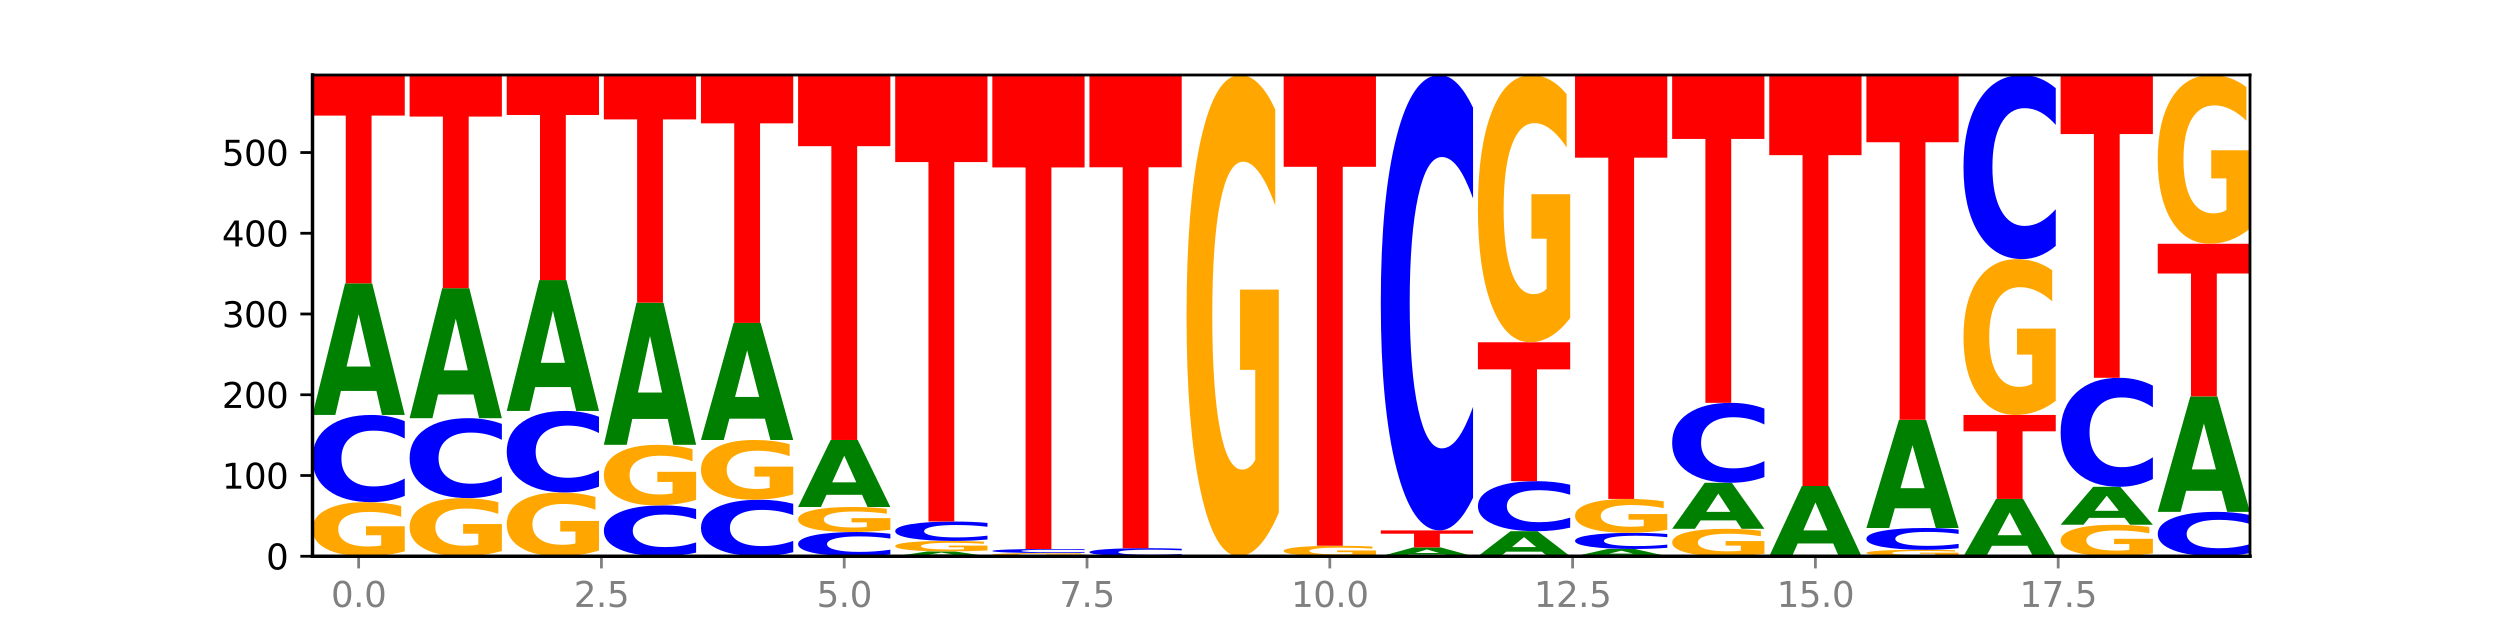 <?xml version="1.0" encoding="utf-8" standalone="no"?>
<!DOCTYPE svg PUBLIC "-//W3C//DTD SVG 1.1//EN"
  "http://www.w3.org/Graphics/SVG/1.1/DTD/svg11.dtd">
<svg xmlns:xlink="http://www.w3.org/1999/xlink" width="720pt" height="180pt" viewBox="0 0 720 180" xmlns="http://www.w3.org/2000/svg" version="1.1">
 <defs>
  <style type="text/css">*{stroke-linejoin: round; stroke-linecap: butt}</style>
 </defs>
 <g id="figure_1">
  <g id="patch_1">
   <path d="M 0 180 
L 720 180 
L 720 0 
L 0 0 
z
" style="fill: #ffffff"/>
  </g>
  <g id="axes_1">
   <g id="patch_2">
    <path d="M 90 160.2 
L 648 160.2 
L 648 21.6 
L 90 21.6 
z
" style="fill: #ffffff"/>
   </g>
   <g id="line2d_1">
    <path d="M 90 160.2 
L 648 160.2 
" clip-path="url(#p968feaf7d2)" style="fill: none; stroke: #000000; stroke-width: 0.5; stroke-linecap: square"/>
   </g>
   <g id="patch_3">
    <path d="M 116.571 158.79 
Q 113.892 159.495 111.009 159.849 
Q 108.127 160.2 105.054 160.2 
Q 98.111 160.2 94.055 158.102 
Q 90 156.003 90 152.414 
Q 90 148.784 94.127 146.702 
Q 98.26 144.619 105.447 144.619 
Q 108.216 144.619 110.753 144.902 
Q 113.296 145.182 115.547 145.736 
L 115.547 148.842 
Q 113.225 148.131 110.926 147.78 
Q 108.627 147.426 106.317 147.426 
Q 102.041 147.426 99.725 148.72 
Q 97.408 150.01 97.408 152.414 
Q 97.408 154.796 99.641 156.096 
Q 101.874 157.393 105.983 157.393 
Q 107.103 157.393 108.062 157.319 
Q 109.02 157.242 109.783 157.081 
L 109.783 154.165 
L 105.406 154.165 
L 105.406 151.568 
L 116.571 151.568 
L 116.571 158.79 
z
" clip-path="url(#p968feaf7d2)" style="fill: #ffa600"/>
   </g>
   <g id="patch_4">
    <path d="M 116.571 142.819 
Q 114.349 143.711 111.945 144.163 
Q 109.542 144.619 106.924 144.619 
Q 99.118 144.619 94.559 141.237 
Q 90 137.854 90 132.069 
Q 90 126.264 94.559 122.886 
Q 99.118 119.504 106.924 119.504 
Q 109.542 119.504 111.945 119.96 
Q 114.349 120.412 116.571 121.304 
L 116.571 126.31 
Q 114.329 125.128 112.153 124.578 
Q 109.977 124.028 107.574 124.028 
Q 103.262 124.028 100.792 126.17 
Q 98.328 128.308 98.328 132.069 
Q 98.328 135.815 100.792 137.958 
Q 103.262 140.095 107.574 140.095 
Q 109.977 140.095 112.153 139.545 
Q 114.329 138.99 116.571 137.807 
L 116.571 142.819 
z
" clip-path="url(#p968feaf7d2)" style="fill: #0000ff"/>
   </g>
   <g id="patch_5">
    <path d="M 108.406 112.598 
L 98.187 112.598 
L 96.574 119.504 
L 90 119.504 
L 99.388 81.598 
L 107.184 81.598 
L 116.571 119.504 
L 110.003 119.504 
L 108.406 112.598 
z
M 99.817 105.563 
L 106.76 105.563 
L 103.294 90.485 
L 99.817 105.563 
z
" clip-path="url(#p968feaf7d2)" style="fill: #008000"/>
   </g>
   <g id="patch_6">
    <path d="M 90 21.6 
L 116.571 21.6 
L 116.571 33.301 
L 107.012 33.301 
L 107.012 81.598 
L 99.578 81.598 
L 99.578 33.301 
L 90 33.301 
L 90 21.6 
z
" clip-path="url(#p968feaf7d2)" style="fill: #ff0000"/>
   </g>
   <g id="patch_7">
    <path d="M 144.541 158.685 
Q 141.862 159.443 138.979 159.823 
Q 136.097 160.2 133.024 160.2 
Q 126.081 160.2 122.025 157.945 
Q 117.97 155.69 117.97 151.833 
Q 117.97 147.932 122.097 145.694 
Q 126.23 143.456 133.417 143.456 
Q 136.186 143.456 138.723 143.761 
Q 141.266 144.062 143.517 144.657 
L 143.517 147.994 
Q 141.195 147.23 138.896 146.853 
Q 136.597 146.472 134.287 146.472 
Q 130.011 146.472 127.695 147.863 
Q 125.378 149.25 125.378 151.833 
Q 125.378 154.393 127.611 155.79 
Q 129.844 157.184 133.953 157.184 
Q 135.073 157.184 136.032 157.104 
Q 136.99 157.021 137.753 156.849 
L 137.753 153.715 
L 133.376 153.715 
L 133.376 150.924 
L 144.541 150.924 
L 144.541 158.685 
z
" clip-path="url(#p968feaf7d2)" style="fill: #ffa600"/>
   </g>
   <g id="patch_8">
    <path d="M 144.541 141.806 
Q 142.319 142.624 139.915 143.038 
Q 137.512 143.456 134.894 143.456 
Q 127.088 143.456 122.529 140.356 
Q 117.97 137.255 117.97 131.952 
Q 117.97 126.631 122.529 123.535 
Q 127.088 120.434 134.894 120.434 
Q 137.512 120.434 139.915 120.852 
Q 142.319 121.266 144.541 122.084 
L 144.541 126.673 
Q 142.299 125.589 140.123 125.085 
Q 137.947 124.581 135.544 124.581 
Q 131.232 124.581 128.762 126.545 
Q 126.298 128.504 126.298 131.952 
Q 126.298 135.386 128.762 137.35 
Q 131.232 139.309 135.544 139.309 
Q 137.947 139.309 140.123 138.805 
Q 142.299 138.296 144.541 137.212 
L 144.541 141.806 
z
" clip-path="url(#p968feaf7d2)" style="fill: #0000ff"/>
   </g>
   <g id="patch_9">
    <path d="M 136.376 113.613 
L 126.157 113.613 
L 124.544 120.434 
L 117.97 120.434 
L 127.358 82.993 
L 135.154 82.993 
L 144.541 120.434 
L 137.973 120.434 
L 136.376 113.613 
z
M 127.787 106.664 
L 134.73 106.664 
L 131.264 91.772 
L 127.787 106.664 
z
" clip-path="url(#p968feaf7d2)" style="fill: #008000"/>
   </g>
   <g id="patch_10">
    <path d="M 117.97 21.6 
L 144.541 21.6 
L 144.541 33.573 
L 134.982 33.573 
L 134.982 82.993 
L 127.548 82.993 
L 127.548 33.573 
L 117.97 33.573 
L 117.97 21.6 
z
" clip-path="url(#p968feaf7d2)" style="fill: #ff0000"/>
   </g>
   <g id="patch_11">
    <path d="M 172.511 158.538 
Q 169.832 159.369 166.949 159.786 
Q 164.067 160.2 160.994 160.2 
Q 154.051 160.2 149.995 157.726 
Q 145.94 155.251 145.94 151.02 
Q 145.94 146.739 150.067 144.284 
Q 154.2 141.829 161.387 141.829 
Q 164.156 141.829 166.693 142.162 
Q 169.236 142.493 171.487 143.145 
L 171.487 146.808 
Q 169.165 145.969 166.866 145.555 
Q 164.567 145.138 162.257 145.138 
Q 157.981 145.138 155.664 146.663 
Q 153.348 148.185 153.348 151.02 
Q 153.348 153.828 155.581 155.361 
Q 157.814 156.891 161.923 156.891 
Q 163.043 156.891 164.002 156.803 
Q 164.96 156.712 165.723 156.523 
L 165.723 153.084 
L 161.346 153.084 
L 161.346 150.022 
L 172.511 150.022 
L 172.511 158.538 
z
" clip-path="url(#p968feaf7d2)" style="fill: #ffa600"/>
   </g>
   <g id="patch_12">
    <path d="M 172.511 140.145 
Q 170.289 140.979 167.885 141.402 
Q 165.482 141.829 162.864 141.829 
Q 155.058 141.829 150.499 138.665 
Q 145.94 135.502 145.94 130.092 
Q 145.94 124.663 150.499 121.504 
Q 155.058 118.341 162.864 118.341 
Q 165.482 118.341 167.885 118.768 
Q 170.289 119.19 172.511 120.025 
L 172.511 124.707 
Q 170.269 123.6 168.093 123.086 
Q 165.917 122.572 163.514 122.572 
Q 159.202 122.572 156.732 124.576 
Q 154.268 126.574 154.268 130.092 
Q 154.268 133.595 156.732 135.599 
Q 159.202 137.598 163.514 137.598 
Q 165.917 137.598 168.093 137.083 
Q 170.269 136.564 172.511 135.458 
L 172.511 140.145 
z
" clip-path="url(#p968feaf7d2)" style="fill: #0000ff"/>
   </g>
   <g id="patch_13">
    <path d="M 164.346 111.478 
L 154.127 111.478 
L 152.513 118.341 
L 145.94 118.341 
L 155.328 80.668 
L 163.124 80.668 
L 172.511 118.341 
L 165.943 118.341 
L 164.346 111.478 
z
M 155.757 104.486 
L 162.7 104.486 
L 159.234 89.501 
L 155.757 104.486 
z
" clip-path="url(#p968feaf7d2)" style="fill: #008000"/>
   </g>
   <g id="patch_14">
    <path d="M 145.94 21.6 
L 172.511 21.6 
L 172.511 33.12 
L 162.952 33.12 
L 162.952 80.668 
L 155.518 80.668 
L 155.518 33.12 
L 145.94 33.12 
L 145.94 21.6 
z
" clip-path="url(#p968feaf7d2)" style="fill: #ff0000"/>
   </g>
   <g id="patch_15">
    <path d="M 200.481 159.15 
Q 198.259 159.67 195.855 159.934 
Q 193.452 160.2 190.834 160.2 
Q 183.028 160.2 178.469 158.227 
Q 173.91 156.254 173.91 152.879 
Q 173.91 149.493 178.469 147.523 
Q 183.028 145.549 190.834 145.549 
Q 193.452 145.549 195.855 145.816 
Q 198.259 146.079 200.481 146.599 
L 200.481 149.52 
Q 198.238 148.83 196.063 148.509 
Q 193.887 148.188 191.483 148.188 
Q 187.172 148.188 184.702 149.438 
Q 182.238 150.685 182.238 152.879 
Q 182.238 155.064 184.702 156.314 
Q 187.172 157.561 191.483 157.561 
Q 193.887 157.561 196.063 157.24 
Q 198.238 156.916 200.481 156.226 
L 200.481 159.15 
z
" clip-path="url(#p968feaf7d2)" style="fill: #0000ff"/>
   </g>
   <g id="patch_16">
    <path d="M 200.481 143.971 
Q 197.801 144.76 194.919 145.157 
Q 192.037 145.549 188.964 145.549 
Q 182.021 145.549 177.965 143.2 
Q 173.91 140.851 173.91 136.834 
Q 173.91 132.77 178.037 130.439 
Q 182.169 128.108 189.357 128.108 
Q 192.126 128.108 194.663 128.425 
Q 197.206 128.739 199.457 129.358 
L 199.457 132.835 
Q 197.134 132.039 194.836 131.646 
Q 192.537 131.25 190.227 131.25 
Q 185.951 131.25 183.634 132.698 
Q 181.318 134.143 181.318 136.834 
Q 181.318 139.5 183.551 140.956 
Q 185.784 142.408 189.893 142.408 
Q 191.013 142.408 191.971 142.325 
Q 192.93 142.238 193.692 142.058 
L 193.692 138.794 
L 189.315 138.794 
L 189.315 135.887 
L 200.481 135.887 
L 200.481 143.971 
z
" clip-path="url(#p968feaf7d2)" style="fill: #ffa600"/>
   </g>
   <g id="patch_17">
    <path d="M 192.316 120.652 
L 182.097 120.652 
L 180.483 128.108 
L 173.91 128.108 
L 183.298 87.179 
L 191.093 87.179 
L 200.481 128.108 
L 193.913 128.108 
L 192.316 120.652 
z
M 183.727 113.056 
L 190.67 113.056 
L 187.204 96.775 
L 183.727 113.056 
z
" clip-path="url(#p968feaf7d2)" style="fill: #008000"/>
   </g>
   <g id="patch_18">
    <path d="M 173.91 21.6 
L 200.481 21.6 
L 200.481 34.39 
L 190.922 34.39 
L 190.922 87.179 
L 183.488 87.179 
L 183.488 34.39 
L 173.91 34.39 
L 173.91 21.6 
z
" clip-path="url(#p968feaf7d2)" style="fill: #ff0000"/>
   </g>
   <g id="patch_19">
    <path d="M 228.451 159.033 
Q 226.228 159.612 223.825 159.904 
Q 221.422 160.2 218.804 160.2 
Q 210.998 160.2 206.439 158.008 
Q 201.88 155.815 201.88 152.066 
Q 201.88 148.303 206.439 146.114 
Q 210.998 143.921 218.804 143.921 
Q 221.422 143.921 223.825 144.217 
Q 226.228 144.51 228.451 145.088 
L 228.451 148.333 
Q 226.208 147.567 224.033 147.21 
Q 221.857 146.854 219.453 146.854 
Q 215.142 146.854 212.672 148.242 
Q 210.208 149.628 210.208 152.066 
Q 210.208 154.494 212.672 155.882 
Q 215.142 157.268 219.453 157.268 
Q 221.857 157.268 224.033 156.911 
Q 226.208 156.552 228.451 155.785 
L 228.451 159.033 
z
" clip-path="url(#p968feaf7d2)" style="fill: #0000ff"/>
   </g>
   <g id="patch_20">
    <path d="M 228.451 142.364 
Q 225.771 143.143 222.889 143.534 
Q 220.007 143.921 216.934 143.921 
Q 209.99 143.921 205.935 141.604 
Q 201.88 139.286 201.88 135.322 
Q 201.88 131.313 206.007 129.013 
Q 210.139 126.713 217.327 126.713 
Q 220.096 126.713 222.633 127.026 
Q 225.176 127.335 227.427 127.946 
L 227.427 131.377 
Q 225.104 130.591 222.806 130.204 
Q 220.507 129.813 218.197 129.813 
Q 213.921 129.813 211.604 131.242 
Q 209.288 132.667 209.288 135.322 
Q 209.288 137.953 211.521 139.389 
Q 213.754 140.822 217.863 140.822 
Q 218.983 140.822 219.941 140.74 
Q 220.9 140.655 221.662 140.477 
L 221.662 137.256 
L 217.285 137.256 
L 217.285 134.388 
L 228.451 134.388 
L 228.451 142.364 
z
" clip-path="url(#p968feaf7d2)" style="fill: #ffa600"/>
   </g>
   <g id="patch_21">
    <path d="M 220.286 120.57 
L 210.067 120.57 
L 208.453 126.713 
L 201.88 126.713 
L 211.267 92.993 
L 219.063 92.993 
L 228.451 126.713 
L 221.883 126.713 
L 220.286 120.57 
z
M 211.697 114.312 
L 218.64 114.312 
L 215.174 100.899 
L 211.697 114.312 
z
" clip-path="url(#p968feaf7d2)" style="fill: #008000"/>
   </g>
   <g id="patch_22">
    <path d="M 201.88 21.6 
L 228.451 21.6 
L 228.451 35.524 
L 218.892 35.524 
L 218.892 92.993 
L 211.458 92.993 
L 211.458 35.524 
L 201.88 35.524 
L 201.88 21.6 
z
" clip-path="url(#p968feaf7d2)" style="fill: #ff0000"/>
   </g>
   <g id="patch_23">
    <path d="M 256.421 159.7 
Q 254.198 159.948 251.795 160.073 
Q 249.392 160.2 246.774 160.2 
Q 238.968 160.2 234.409 159.26 
Q 229.85 158.321 229.85 156.714 
Q 229.85 155.101 234.409 154.163 
Q 238.968 153.223 246.774 153.223 
Q 249.392 153.223 251.795 153.35 
Q 254.198 153.476 256.421 153.724 
L 256.421 155.114 
Q 254.178 154.786 252.003 154.633 
Q 249.827 154.48 247.423 154.48 
Q 243.112 154.48 240.642 155.075 
Q 238.178 155.669 238.178 156.714 
Q 238.178 157.754 240.642 158.35 
Q 243.112 158.943 247.423 158.943 
Q 249.827 158.943 252.003 158.791 
Q 254.178 158.636 256.421 158.308 
L 256.421 159.7 
z
" clip-path="url(#p968feaf7d2)" style="fill: #0000ff"/>
   </g>
   <g id="patch_24">
    <path d="M 256.421 152.571 
Q 253.741 152.897 250.859 153.061 
Q 247.977 153.223 244.904 153.223 
Q 237.96 153.223 233.905 152.253 
Q 229.85 151.282 229.85 149.621 
Q 229.85 147.941 233.976 146.978 
Q 238.109 146.014 245.297 146.014 
Q 248.066 146.014 250.603 146.145 
Q 253.146 146.275 255.397 146.531 
L 255.397 147.968 
Q 253.074 147.639 250.776 147.477 
Q 248.477 147.313 246.166 147.313 
Q 241.891 147.313 239.574 147.912 
Q 237.258 148.509 237.258 149.621 
Q 237.258 150.723 239.491 151.325 
Q 241.724 151.925 245.833 151.925 
Q 246.953 151.925 247.911 151.891 
Q 248.87 151.855 249.632 151.78 
L 249.632 150.431 
L 245.255 150.431 
L 245.255 149.23 
L 256.421 149.23 
L 256.421 152.571 
z
" clip-path="url(#p968feaf7d2)" style="fill: #ffa600"/>
   </g>
   <g id="patch_25">
    <path d="M 248.256 142.498 
L 238.037 142.498 
L 236.423 146.014 
L 229.85 146.014 
L 239.237 126.713 
L 247.033 126.713 
L 256.421 146.014 
L 249.853 146.014 
L 248.256 142.498 
z
M 239.667 138.916 
L 246.61 138.916 
L 243.143 131.238 
L 239.667 138.916 
z
" clip-path="url(#p968feaf7d2)" style="fill: #008000"/>
   </g>
   <g id="patch_26">
    <path d="M 229.85 21.6 
L 256.421 21.6 
L 256.421 42.1 
L 246.862 42.1 
L 246.862 126.713 
L 239.428 126.713 
L 239.428 42.1 
L 229.85 42.1 
L 229.85 21.6 
z
" clip-path="url(#p968feaf7d2)" style="fill: #ff0000"/>
   </g>
   <g id="patch_27">
    <path d="M 276.226 159.946 
L 266.007 159.946 
L 264.393 160.2 
L 257.82 160.2 
L 267.207 158.805 
L 275.003 158.805 
L 284.391 160.2 
L 277.823 160.2 
L 276.226 159.946 
z
M 267.636 159.687 
L 274.579 159.687 
L 271.113 159.132 
L 267.636 159.687 
z
" clip-path="url(#p968feaf7d2)" style="fill: #008000"/>
   </g>
   <g id="patch_28">
    <path d="M 284.391 158.531 
Q 281.711 158.668 278.829 158.737 
Q 275.947 158.805 272.874 158.805 
Q 265.93 158.805 261.875 158.398 
Q 257.82 157.99 257.82 157.294 
Q 257.82 156.59 261.946 156.186 
Q 266.079 155.782 273.267 155.782 
Q 276.036 155.782 278.573 155.836 
Q 281.116 155.891 283.367 155.998 
L 283.367 156.601 
Q 281.044 156.463 278.746 156.395 
Q 276.447 156.326 274.136 156.326 
Q 269.861 156.326 267.544 156.577 
Q 265.228 156.828 265.228 157.294 
Q 265.228 157.756 267.461 158.008 
Q 269.694 158.26 273.803 158.26 
Q 274.922 158.26 275.881 158.246 
Q 276.84 158.231 277.602 158.2 
L 277.602 157.634 
L 273.225 157.634 
L 273.225 157.13 
L 284.391 157.13 
L 284.391 158.531 
z
" clip-path="url(#p968feaf7d2)" style="fill: #ffa600"/>
   </g>
   <g id="patch_29">
    <path d="M 284.391 155.381 
Q 282.168 155.58 279.765 155.68 
Q 277.361 155.782 274.744 155.782 
Q 266.938 155.782 262.379 155.03 
Q 257.82 154.278 257.82 152.993 
Q 257.82 151.703 262.379 150.952 
Q 266.938 150.2 274.744 150.2 
Q 277.361 150.2 279.765 150.302 
Q 282.168 150.402 284.391 150.6 
L 284.391 151.713 
Q 282.148 151.45 279.972 151.328 
Q 277.797 151.206 275.393 151.206 
Q 271.082 151.206 268.611 151.682 
Q 266.148 152.157 266.148 152.993 
Q 266.148 153.825 268.611 154.301 
Q 271.082 154.776 275.393 154.776 
Q 277.797 154.776 279.972 154.654 
Q 282.148 154.531 284.391 154.268 
L 284.391 155.381 
z
" clip-path="url(#p968feaf7d2)" style="fill: #0000ff"/>
   </g>
   <g id="patch_30">
    <path d="M 257.82 21.6 
L 284.391 21.6 
L 284.391 46.681 
L 274.831 46.681 
L 274.831 150.2 
L 267.398 150.2 
L 267.398 46.681 
L 257.82 46.681 
L 257.82 21.6 
z
" clip-path="url(#p968feaf7d2)" style="fill: #ff0000"/>
   </g>
   <g id="patch_31">
    <path d="M 312.361 160.116 
Q 309.681 160.158 306.799 160.179 
Q 303.917 160.2 300.844 160.2 
Q 293.9 160.2 289.845 160.075 
Q 285.789 159.949 285.789 159.735 
Q 285.789 159.518 289.916 159.394 
Q 294.049 159.27 301.237 159.27 
Q 304.006 159.27 306.543 159.287 
Q 309.086 159.303 311.337 159.336 
L 311.337 159.522 
Q 309.014 159.479 306.716 159.458 
Q 304.417 159.437 302.106 159.437 
Q 297.831 159.437 295.514 159.515 
Q 293.198 159.592 293.198 159.735 
Q 293.198 159.877 295.431 159.955 
Q 297.664 160.032 301.773 160.032 
Q 302.892 160.032 303.851 160.028 
Q 304.81 160.023 305.572 160.014 
L 305.572 159.84 
L 301.195 159.84 
L 301.195 159.685 
L 312.361 159.685 
L 312.361 160.116 
z
" clip-path="url(#p968feaf7d2)" style="fill: #ffa600"/>
   </g>
   <g id="patch_32">
    <path d="M 312.361 159.186 
Q 310.138 159.228 307.735 159.249 
Q 305.331 159.27 302.714 159.27 
Q 294.908 159.27 290.349 159.113 
Q 285.789 158.957 285.789 158.689 
Q 285.789 158.42 290.349 158.264 
Q 294.908 158.107 302.714 158.107 
Q 305.331 158.107 307.735 158.128 
Q 310.138 158.149 312.361 158.19 
L 312.361 158.422 
Q 310.118 158.367 307.942 158.342 
Q 305.767 158.316 303.363 158.316 
Q 299.052 158.316 296.581 158.416 
Q 294.118 158.515 294.118 158.689 
Q 294.118 158.862 296.581 158.961 
Q 299.052 159.06 303.363 159.06 
Q 305.767 159.06 307.942 159.035 
Q 310.118 159.009 312.361 158.954 
L 312.361 159.186 
z
" clip-path="url(#p968feaf7d2)" style="fill: #0000ff"/>
   </g>
   <g id="patch_33">
    <path d="M 285.789 21.6 
L 312.361 21.6 
L 312.361 48.223 
L 302.801 48.223 
L 302.801 158.107 
L 295.368 158.107 
L 295.368 48.223 
L 285.789 48.223 
L 285.789 21.6 
z
" clip-path="url(#p968feaf7d2)" style="fill: #ff0000"/>
   </g>
   <g id="patch_34">
    <path d="M 340.331 160.033 
Q 338.108 160.116 335.705 160.158 
Q 333.301 160.2 330.684 160.2 
Q 322.878 160.2 318.319 159.887 
Q 313.759 159.574 313.759 159.038 
Q 313.759 158.5 318.319 158.188 
Q 322.878 157.874 330.684 157.874 
Q 333.301 157.874 335.705 157.917 
Q 338.108 157.959 340.331 158.041 
L 340.331 158.505 
Q 338.088 158.395 335.912 158.344 
Q 333.737 158.293 331.333 158.293 
Q 327.022 158.293 324.551 158.492 
Q 322.088 158.69 322.088 159.038 
Q 322.088 159.385 324.551 159.583 
Q 327.022 159.781 331.333 159.781 
Q 333.737 159.781 335.912 159.73 
Q 338.088 159.679 340.331 159.569 
L 340.331 160.033 
z
" clip-path="url(#p968feaf7d2)" style="fill: #0000ff"/>
   </g>
   <g id="patch_35">
    <path d="M 313.759 21.6 
L 340.331 21.6 
L 340.331 48.177 
L 330.771 48.177 
L 330.771 157.874 
L 323.337 157.874 
L 323.337 48.177 
L 313.759 48.177 
L 313.759 21.6 
z
" clip-path="url(#p968feaf7d2)" style="fill: #ff0000"/>
   </g>
   <g id="patch_36">
    <path d="M 368.301 147.66 
Q 365.621 153.93 362.739 157.079 
Q 359.856 160.2 356.784 160.2 
Q 349.84 160.2 345.785 141.533 
Q 341.729 122.866 341.729 90.943 
Q 341.729 58.648 345.856 40.124 
Q 349.989 21.6 357.177 21.6 
Q 359.946 21.6 362.483 24.119 
Q 365.025 26.61 367.276 31.535 
L 367.276 59.163 
Q 364.954 52.836 362.655 49.715 
Q 360.357 46.566 358.046 46.566 
Q 353.77 46.566 351.454 58.075 
Q 349.137 69.556 349.137 90.943 
Q 349.137 112.129 351.371 123.696 
Q 353.604 135.234 357.713 135.234 
Q 358.832 135.234 359.791 134.576 
Q 360.75 133.889 361.512 132.457 
L 361.512 106.518 
L 357.135 106.518 
L 357.135 83.413 
L 368.301 83.413 
L 368.301 147.66 
z
" clip-path="url(#p968feaf7d2)" style="fill: #ffa600"/>
   </g>
   <g id="patch_37">
    <path d="M 396.271 159.926 
Q 393.591 160.063 390.709 160.132 
Q 387.826 160.2 384.754 160.2 
Q 377.81 160.2 373.755 159.793 
Q 369.699 159.386 369.699 158.689 
Q 369.699 157.985 373.826 157.581 
Q 377.959 157.177 385.147 157.177 
Q 387.916 157.177 390.453 157.232 
Q 392.995 157.286 395.246 157.394 
L 395.246 157.996 
Q 392.924 157.858 390.625 157.79 
Q 388.327 157.721 386.016 157.721 
Q 381.74 157.721 379.424 157.972 
Q 377.107 158.223 377.107 158.689 
Q 377.107 159.151 379.34 159.404 
Q 381.574 159.655 385.683 159.655 
Q 386.802 159.655 387.761 159.641 
Q 388.72 159.626 389.482 159.595 
L 389.482 159.029 
L 385.105 159.029 
L 385.105 158.525 
L 396.271 158.525 
L 396.271 159.926 
z
" clip-path="url(#p968feaf7d2)" style="fill: #ffa600"/>
   </g>
   <g id="patch_38">
    <path d="M 369.699 21.6 
L 396.271 21.6 
L 396.271 48.041 
L 386.711 48.041 
L 386.711 157.177 
L 379.277 157.177 
L 379.277 48.041 
L 369.699 48.041 
L 369.699 21.6 
z
" clip-path="url(#p968feaf7d2)" style="fill: #ff0000"/>
   </g>
   <g id="patch_39">
    <path d="M 416.075 159.734 
L 405.856 159.734 
L 404.243 160.2 
L 397.669 160.2 
L 407.057 157.642 
L 414.853 157.642 
L 424.241 160.2 
L 417.672 160.2 
L 416.075 159.734 
z
M 407.486 159.259 
L 414.429 159.259 
L 410.963 158.242 
L 407.486 159.259 
z
" clip-path="url(#p968feaf7d2)" style="fill: #008000"/>
   </g>
   <g id="patch_40">
    <path d="M 397.669 152.758 
L 424.241 152.758 
L 424.241 153.711 
L 414.681 153.711 
L 414.681 157.642 
L 407.247 157.642 
L 407.247 153.711 
L 397.669 153.711 
L 397.669 152.758 
z
" clip-path="url(#p968feaf7d2)" style="fill: #ff0000"/>
   </g>
   <g id="patch_41">
    <path d="M 424.241 143.357 
Q 422.018 148.017 419.615 150.374 
Q 417.211 152.758 414.593 152.758 
Q 406.787 152.758 402.228 135.094 
Q 397.669 117.429 397.669 87.22 
Q 397.669 56.902 402.228 39.265 
Q 406.787 21.6 414.593 21.6 
Q 417.211 21.6 419.615 23.984 
Q 422.018 26.341 424.241 31.001 
L 424.241 57.146 
Q 421.998 50.969 419.822 48.097 
Q 417.646 45.225 415.243 45.225 
Q 410.931 45.225 408.461 56.415 
Q 405.997 67.577 405.997 87.22 
Q 405.997 106.781 408.461 117.971 
Q 410.931 129.133 415.243 129.133 
Q 417.646 129.133 419.822 126.261 
Q 421.998 123.362 424.241 117.185 
L 424.241 143.357 
z
" clip-path="url(#p968feaf7d2)" style="fill: #0000ff"/>
   </g>
   <g id="patch_42">
    <path d="M 444.045 158.887 
L 433.826 158.887 
L 432.213 160.2 
L 425.639 160.2 
L 435.027 152.991 
L 442.823 152.991 
L 452.211 160.2 
L 445.642 160.2 
L 444.045 158.887 
z
M 435.456 157.549 
L 442.399 157.549 
L 438.933 154.681 
L 435.456 157.549 
z
" clip-path="url(#p968feaf7d2)" style="fill: #008000"/>
   </g>
   <g id="patch_43">
    <path d="M 452.211 151.957 
Q 449.988 152.47 447.584 152.729 
Q 445.181 152.991 442.563 152.991 
Q 434.757 152.991 430.198 151.049 
Q 425.639 149.107 425.639 145.786 
Q 425.639 142.454 430.198 140.515 
Q 434.757 138.573 442.563 138.573 
Q 445.181 138.573 447.584 138.835 
Q 449.988 139.094 452.211 139.606 
L 452.211 142.48 
Q 449.968 141.801 447.792 141.486 
Q 445.616 141.17 443.213 141.17 
Q 438.901 141.17 436.431 142.4 
Q 433.967 143.627 433.967 145.786 
Q 433.967 147.937 436.431 149.167 
Q 438.901 150.394 443.213 150.394 
Q 445.616 150.394 447.792 150.078 
Q 449.968 149.759 452.211 149.08 
L 452.211 151.957 
z
" clip-path="url(#p968feaf7d2)" style="fill: #0000ff"/>
   </g>
   <g id="patch_44">
    <path d="M 425.639 98.574 
L 452.211 98.574 
L 452.211 106.375 
L 442.651 106.375 
L 442.651 138.573 
L 435.217 138.573 
L 435.217 106.375 
L 425.639 106.375 
L 425.639 98.574 
z
" clip-path="url(#p968feaf7d2)" style="fill: #ff0000"/>
   </g>
   <g id="patch_45">
    <path d="M 452.211 91.61 
Q 449.531 95.092 446.649 96.841 
Q 443.766 98.574 440.693 98.574 
Q 433.75 98.574 429.694 88.207 
Q 425.639 77.84 425.639 60.111 
Q 425.639 42.175 429.766 31.888 
Q 433.899 21.6 441.086 21.6 
Q 443.856 21.6 446.392 22.999 
Q 448.935 24.383 451.186 27.117 
L 451.186 42.461 
Q 448.864 38.947 446.565 37.214 
Q 444.266 35.465 441.956 35.465 
Q 437.68 35.465 435.364 41.857 
Q 433.047 48.233 433.047 60.111 
Q 433.047 71.877 435.28 78.301 
Q 437.513 84.709 441.622 84.709 
Q 442.742 84.709 443.701 84.343 
Q 444.66 83.962 445.422 83.167 
L 445.422 68.761 
L 441.045 68.761 
L 441.045 55.929 
L 452.211 55.929 
L 452.211 91.61 
z
" clip-path="url(#p968feaf7d2)" style="fill: #ffa600"/>
   </g>
   <g id="patch_46">
    <path d="M 472.015 159.819 
L 461.796 159.819 
L 460.183 160.2 
L 453.609 160.2 
L 462.997 158.107 
L 470.793 158.107 
L 480.18 160.2 
L 473.612 160.2 
L 472.015 159.819 
z
M 463.426 159.43 
L 470.369 159.43 
L 466.903 158.598 
L 463.426 159.43 
z
" clip-path="url(#p968feaf7d2)" style="fill: #008000"/>
   </g>
   <g id="patch_47">
    <path d="M 480.18 157.774 
Q 477.958 157.939 475.554 158.023 
Q 473.151 158.107 470.533 158.107 
Q 462.727 158.107 458.168 157.481 
Q 453.609 156.854 453.609 155.783 
Q 453.609 154.708 458.168 154.082 
Q 462.727 153.456 470.533 153.456 
Q 473.151 153.456 475.554 153.541 
Q 477.958 153.624 480.18 153.789 
L 480.18 154.717 
Q 477.938 154.497 475.762 154.396 
Q 473.586 154.294 471.183 154.294 
Q 466.871 154.294 464.401 154.691 
Q 461.937 155.086 461.937 155.783 
Q 461.937 156.477 464.401 156.873 
Q 466.871 157.269 471.183 157.269 
Q 473.586 157.269 475.762 157.167 
Q 477.938 157.065 480.18 156.846 
L 480.18 157.774 
z
" clip-path="url(#p968feaf7d2)" style="fill: #0000ff"/>
   </g>
   <g id="patch_48">
    <path d="M 480.18 152.572 
Q 477.501 153.014 474.618 153.236 
Q 471.736 153.456 468.663 153.456 
Q 461.72 153.456 457.664 152.141 
Q 453.609 150.825 453.609 148.576 
Q 453.609 146.3 457.736 144.994 
Q 461.869 143.689 469.056 143.689 
Q 471.826 143.689 474.362 143.866 
Q 476.905 144.042 479.156 144.389 
L 479.156 146.336 
Q 476.834 145.89 474.535 145.67 
Q 472.236 145.448 469.926 145.448 
Q 465.65 145.448 463.334 146.259 
Q 461.017 147.068 461.017 148.576 
Q 461.017 150.069 463.25 150.884 
Q 465.483 151.697 469.592 151.697 
Q 470.712 151.697 471.671 151.65 
Q 472.629 151.602 473.392 151.501 
L 473.392 149.673 
L 469.015 149.673 
L 469.015 148.045 
L 480.18 148.045 
L 480.18 152.572 
z
" clip-path="url(#p968feaf7d2)" style="fill: #ffa600"/>
   </g>
   <g id="patch_49">
    <path d="M 453.609 21.6 
L 480.18 21.6 
L 480.18 45.411 
L 470.621 45.411 
L 470.621 143.689 
L 463.187 143.689 
L 463.187 45.411 
L 453.609 45.411 
L 453.609 21.6 
z
" clip-path="url(#p968feaf7d2)" style="fill: #ff0000"/>
   </g>
   <g id="patch_50">
    <path d="M 508.15 159.485 
Q 505.471 159.842 502.588 160.022 
Q 499.706 160.2 496.633 160.2 
Q 489.69 160.2 485.634 159.135 
Q 481.579 158.07 481.579 156.249 
Q 481.579 154.407 485.706 153.35 
Q 489.839 152.293 497.026 152.293 
Q 499.795 152.293 502.332 152.437 
Q 504.875 152.579 507.126 152.86 
L 507.126 154.436 
Q 504.804 154.075 502.505 153.897 
Q 500.206 153.718 497.896 153.718 
Q 493.62 153.718 491.304 154.374 
Q 488.987 155.029 488.987 156.249 
Q 488.987 157.458 491.22 158.118 
Q 493.453 158.776 497.562 158.776 
Q 498.682 158.776 499.641 158.738 
Q 500.599 158.699 501.362 158.617 
L 501.362 157.138 
L 496.985 157.138 
L 496.985 155.82 
L 508.15 155.82 
L 508.15 159.485 
z
" clip-path="url(#p968feaf7d2)" style="fill: #ffa600"/>
   </g>
   <g id="patch_51">
    <path d="M 499.985 149.879 
L 489.766 149.879 
L 488.153 152.293 
L 481.579 152.293 
L 490.967 139.038 
L 498.763 139.038 
L 508.15 152.293 
L 501.582 152.293 
L 499.985 149.879 
z
M 491.396 147.418 
L 498.339 147.418 
L 494.873 142.146 
L 491.396 147.418 
z
" clip-path="url(#p968feaf7d2)" style="fill: #008000"/>
   </g>
   <g id="patch_52">
    <path d="M 508.15 137.388 
Q 505.928 138.206 503.524 138.619 
Q 501.121 139.038 498.503 139.038 
Q 490.697 139.038 486.138 135.937 
Q 481.579 132.836 481.579 127.534 
Q 481.579 122.212 486.138 119.116 
Q 490.697 116.015 498.503 116.015 
Q 501.121 116.015 503.524 116.434 
Q 505.928 116.848 508.15 117.666 
L 508.15 122.255 
Q 505.908 121.171 503.732 120.667 
Q 501.556 120.162 499.153 120.162 
Q 494.841 120.162 492.371 122.127 
Q 489.907 124.086 489.907 127.534 
Q 489.907 130.967 492.371 132.932 
Q 494.841 134.891 499.153 134.891 
Q 501.556 134.891 503.732 134.387 
Q 505.908 133.878 508.15 132.794 
L 508.15 137.388 
z
" clip-path="url(#p968feaf7d2)" style="fill: #0000ff"/>
   </g>
   <g id="patch_53">
    <path d="M 481.579 21.6 
L 508.15 21.6 
L 508.15 40.014 
L 498.591 40.014 
L 498.591 116.015 
L 491.157 116.015 
L 491.157 40.014 
L 481.579 40.014 
L 481.579 21.6 
z
" clip-path="url(#p968feaf7d2)" style="fill: #ff0000"/>
   </g>
   <g id="patch_54">
    <path d="M 527.955 156.514 
L 517.736 156.514 
L 516.122 160.2 
L 509.549 160.2 
L 518.937 139.968 
L 526.733 139.968 
L 536.12 160.2 
L 529.552 160.2 
L 527.955 156.514 
z
M 519.366 152.759 
L 526.309 152.759 
L 522.843 144.712 
L 519.366 152.759 
z
" clip-path="url(#p968feaf7d2)" style="fill: #008000"/>
   </g>
   <g id="patch_55">
    <path d="M 509.549 21.6 
L 536.12 21.6 
L 536.12 44.685 
L 526.561 44.685 
L 526.561 139.968 
L 519.127 139.968 
L 519.127 44.685 
L 509.549 44.685 
L 509.549 21.6 
z
" clip-path="url(#p968feaf7d2)" style="fill: #ff0000"/>
   </g>
   <g id="patch_56">
    <path d="M 564.09 160.032 
Q 561.41 160.116 558.528 160.158 
Q 555.646 160.2 552.573 160.2 
Q 545.63 160.2 541.574 159.949 
Q 537.519 159.699 537.519 159.27 
Q 537.519 158.837 541.646 158.588 
Q 545.778 158.34 552.966 158.34 
Q 555.735 158.34 558.272 158.373 
Q 560.815 158.407 563.066 158.473 
L 563.066 158.844 
Q 560.743 158.759 558.445 158.717 
Q 556.146 158.675 553.836 158.675 
Q 549.56 158.675 547.243 158.829 
Q 544.927 158.983 544.927 159.27 
Q 544.927 159.555 547.16 159.71 
Q 549.393 159.865 553.502 159.865 
Q 554.622 159.865 555.58 159.856 
Q 556.539 159.847 557.301 159.828 
L 557.301 159.479 
L 552.925 159.479 
L 552.925 159.169 
L 564.09 159.169 
L 564.09 160.032 
z
" clip-path="url(#p968feaf7d2)" style="fill: #ffa600"/>
   </g>
   <g id="patch_57">
    <path d="M 564.09 157.89 
Q 561.868 158.113 559.464 158.225 
Q 557.061 158.34 554.443 158.34 
Q 546.637 158.34 542.078 157.494 
Q 537.519 156.648 537.519 155.202 
Q 537.519 153.751 542.078 152.906 
Q 546.637 152.061 554.443 152.061 
Q 557.061 152.061 559.464 152.175 
Q 561.868 152.288 564.09 152.511 
L 564.09 153.762 
Q 561.847 153.467 559.672 153.329 
Q 557.496 153.192 555.092 153.192 
Q 550.781 153.192 548.311 153.727 
Q 545.847 154.262 545.847 155.202 
Q 545.847 156.139 548.311 156.674 
Q 550.781 157.209 555.092 157.209 
Q 557.496 157.209 559.672 157.071 
Q 561.847 156.932 564.09 156.637 
L 564.09 157.89 
z
" clip-path="url(#p968feaf7d2)" style="fill: #0000ff"/>
   </g>
   <g id="patch_58">
    <path d="M 555.925 146.384 
L 545.706 146.384 
L 544.092 152.061 
L 537.519 152.061 
L 546.907 120.899 
L 554.702 120.899 
L 564.09 152.061 
L 557.522 152.061 
L 555.925 146.384 
z
M 547.336 140.6 
L 554.279 140.6 
L 550.813 128.205 
L 547.336 140.6 
z
" clip-path="url(#p968feaf7d2)" style="fill: #008000"/>
   </g>
   <g id="patch_59">
    <path d="M 537.519 21.6 
L 564.09 21.6 
L 564.09 40.966 
L 554.531 40.966 
L 554.531 120.899 
L 547.097 120.899 
L 547.097 40.966 
L 537.519 40.966 
L 537.519 21.6 
z
" clip-path="url(#p968feaf7d2)" style="fill: #ff0000"/>
   </g>
   <g id="patch_60">
    <path d="M 583.895 157.192 
L 573.676 157.192 
L 572.062 160.2 
L 565.489 160.2 
L 574.876 143.689 
L 582.672 143.689 
L 592.06 160.2 
L 585.492 160.2 
L 583.895 157.192 
z
M 575.306 154.128 
L 582.249 154.128 
L 578.783 147.56 
L 575.306 154.128 
z
" clip-path="url(#p968feaf7d2)" style="fill: #008000"/>
   </g>
   <g id="patch_61">
    <path d="M 565.489 119.504 
L 592.06 119.504 
L 592.06 124.22 
L 582.501 124.22 
L 582.501 143.689 
L 575.067 143.689 
L 575.067 124.22 
L 565.489 124.22 
L 565.489 119.504 
z
" clip-path="url(#p968feaf7d2)" style="fill: #ff0000"/>
   </g>
   <g id="patch_62">
    <path d="M 592.06 115.443 
Q 589.38 117.473 586.498 118.493 
Q 583.616 119.504 580.543 119.504 
Q 573.599 119.504 569.544 113.459 
Q 565.489 107.414 565.489 97.076 
Q 565.489 86.618 569.616 80.62 
Q 573.748 74.621 580.936 74.621 
Q 583.705 74.621 586.242 75.437 
Q 588.785 76.244 591.036 77.839 
L 591.036 86.785 
Q 588.713 84.736 586.415 83.726 
Q 584.116 82.706 581.806 82.706 
Q 577.53 82.706 575.213 86.433 
Q 572.897 90.151 572.897 97.076 
Q 572.897 103.937 575.13 107.683 
Q 577.363 111.419 581.472 111.419 
Q 582.592 111.419 583.55 111.206 
Q 584.509 110.983 585.271 110.52 
L 585.271 102.12 
L 580.894 102.12 
L 580.894 94.638 
L 592.06 94.638 
L 592.06 115.443 
z
" clip-path="url(#p968feaf7d2)" style="fill: #ffa600"/>
   </g>
   <g id="patch_63">
    <path d="M 592.06 70.821 
Q 589.837 72.705 587.434 73.658 
Q 585.031 74.621 582.413 74.621 
Q 574.607 74.621 570.048 67.48 
Q 565.489 60.339 565.489 48.127 
Q 565.489 35.871 570.048 28.741 
Q 574.607 21.6 582.413 21.6 
Q 585.031 21.6 587.434 22.564 
Q 589.837 23.517 592.06 25.401 
L 592.06 35.97 
Q 589.817 33.473 587.642 32.312 
Q 585.466 31.151 583.062 31.151 
Q 578.751 31.151 576.281 35.674 
Q 573.817 40.187 573.817 48.127 
Q 573.817 56.035 576.281 60.558 
Q 578.751 65.071 583.062 65.071 
Q 585.466 65.071 587.642 63.91 
Q 589.817 62.738 592.06 60.241 
L 592.06 70.821 
z
" clip-path="url(#p968feaf7d2)" style="fill: #0000ff"/>
   </g>
   <g id="patch_64">
    <path d="M 620.03 159.379 
Q 617.35 159.79 614.468 159.996 
Q 611.586 160.2 608.513 160.2 
Q 601.569 160.2 597.514 158.978 
Q 593.459 157.757 593.459 155.668 
Q 593.459 153.555 597.585 152.343 
Q 601.718 151.131 608.906 151.131 
Q 611.675 151.131 614.212 151.295 
Q 616.755 151.458 619.006 151.781 
L 619.006 153.589 
Q 616.683 153.174 614.385 152.97 
Q 612.086 152.764 609.775 152.764 
Q 605.5 152.764 603.183 153.517 
Q 600.867 154.269 600.867 155.668 
Q 600.867 157.054 603.1 157.811 
Q 605.333 158.566 609.442 158.566 
Q 610.562 158.566 611.52 158.523 
Q 612.479 158.478 613.241 158.385 
L 613.241 156.687 
L 608.864 156.687 
L 608.864 155.175 
L 620.03 155.175 
L 620.03 159.379 
z
" clip-path="url(#p968feaf7d2)" style="fill: #ffa600"/>
   </g>
   <g id="patch_65">
    <path d="M 611.865 149.139 
L 601.646 149.139 
L 600.032 151.131 
L 593.459 151.131 
L 602.846 140.201 
L 610.642 140.201 
L 620.03 151.131 
L 613.462 151.131 
L 611.865 149.139 
z
M 603.276 147.111 
L 610.219 147.111 
L 606.753 142.763 
L 603.276 147.111 
z
" clip-path="url(#p968feaf7d2)" style="fill: #008000"/>
   </g>
   <g id="patch_66">
    <path d="M 620.03 137.95 
Q 617.807 139.066 615.404 139.63 
Q 613.001 140.201 610.383 140.201 
Q 602.577 140.201 598.018 135.972 
Q 593.459 131.744 593.459 124.513 
Q 593.459 117.256 598.018 113.035 
Q 602.577 108.806 610.383 108.806 
Q 613.001 108.806 615.404 109.377 
Q 617.807 109.941 620.03 111.057 
L 620.03 117.315 
Q 617.787 115.836 615.612 115.149 
Q 613.436 114.461 611.032 114.461 
Q 606.721 114.461 604.251 117.14 
Q 601.787 119.812 601.787 124.513 
Q 601.787 129.195 604.251 131.874 
Q 606.721 134.546 611.032 134.546 
Q 613.436 134.546 615.612 133.858 
Q 617.787 133.164 620.03 131.686 
L 620.03 137.95 
z
" clip-path="url(#p968feaf7d2)" style="fill: #0000ff"/>
   </g>
   <g id="patch_67">
    <path d="M 593.459 21.6 
L 620.03 21.6 
L 620.03 38.608 
L 610.471 38.608 
L 610.471 108.806 
L 603.037 108.806 
L 603.037 38.608 
L 593.459 38.608 
L 593.459 21.6 
z
" clip-path="url(#p968feaf7d2)" style="fill: #ff0000"/>
   </g>
   <g id="patch_68">
    <path d="M 648 159.283 
Q 645.777 159.738 643.374 159.967 
Q 640.971 160.2 638.353 160.2 
Q 630.547 160.2 625.988 158.477 
Q 621.429 156.755 621.429 153.809 
Q 621.429 150.852 625.988 149.132 
Q 630.547 147.41 638.353 147.41 
Q 640.971 147.41 643.374 147.642 
Q 645.777 147.872 648 148.327 
L 648 150.876 
Q 645.757 150.274 643.581 149.994 
Q 641.406 149.714 639.002 149.714 
Q 634.691 149.714 632.22 150.805 
Q 629.757 151.893 629.757 153.809 
Q 629.757 155.716 632.22 156.808 
Q 634.691 157.896 639.002 157.896 
Q 641.406 157.896 643.581 157.616 
Q 645.757 157.333 648 156.731 
L 648 159.283 
z
" clip-path="url(#p968feaf7d2)" style="fill: #0000ff"/>
   </g>
   <g id="patch_69">
    <path d="M 639.835 141.352 
L 629.616 141.352 
L 628.002 147.41 
L 621.429 147.41 
L 630.816 114.155 
L 638.612 114.155 
L 648 147.41 
L 641.432 147.41 
L 639.835 141.352 
z
M 631.245 135.18 
L 638.189 135.18 
L 634.722 121.952 
L 631.245 135.18 
z
" clip-path="url(#p968feaf7d2)" style="fill: #008000"/>
   </g>
   <g id="patch_70">
    <path d="M 621.429 70.203 
L 648 70.203 
L 648 78.775 
L 638.44 78.775 
L 638.44 114.155 
L 631.007 114.155 
L 631.007 78.775 
L 621.429 78.775 
L 621.429 70.203 
z
" clip-path="url(#p968feaf7d2)" style="fill: #ff0000"/>
   </g>
   <g id="patch_71">
    <path d="M 648 65.806 
Q 645.32 68.004 642.438 69.109 
Q 639.556 70.203 636.483 70.203 
Q 629.539 70.203 625.484 63.657 
Q 621.429 57.111 621.429 45.917 
Q 621.429 34.592 625.555 28.096 
Q 629.688 21.6 636.876 21.6 
Q 639.645 21.6 642.182 22.484 
Q 644.725 23.357 646.976 25.084 
L 646.976 34.772 
Q 644.653 32.553 642.355 31.459 
Q 640.056 30.355 637.745 30.355 
Q 633.47 30.355 631.153 34.391 
Q 628.837 38.417 628.837 45.917 
Q 628.837 53.346 631.07 57.402 
Q 633.303 61.448 637.412 61.448 
Q 638.531 61.448 639.49 61.217 
Q 640.449 60.976 641.211 60.474 
L 641.211 51.378 
L 636.834 51.378 
L 636.834 43.276 
L 648 43.276 
L 648 65.806 
z
" clip-path="url(#p968feaf7d2)" style="fill: #ffa600"/>
   </g>
   <g id="matplotlib.axis_1">
    <g id="xtick_1">
     <g id="line2d_2">
      <defs>
       <path id="m123a167650" d="M 0 0 
L 0 3.5 
" style="stroke: #808080; stroke-width: 0.8"/>
      </defs>
      <g>
       <use xlink:href="#m123a167650" x="103.286" y="160.2" style="fill: #808080; stroke: #808080; stroke-width: 0.8"/>
      </g>
     </g>
     <g id="text_1">
      <!-- 0.0 -->
      <g style="fill: #808080" transform="translate(95.334 174.798) scale(0.1 -0.1)">
       <defs>
        <path id="DejaVuSans-30" d="M 2034 4250 
Q 1547 4250 1301 3770 
Q 1056 3291 1056 2328 
Q 1056 1369 1301 889 
Q 1547 409 2034 409 
Q 2525 409 2770 889 
Q 3016 1369 3016 2328 
Q 3016 3291 2770 3770 
Q 2525 4250 2034 4250 
z
M 2034 4750 
Q 2819 4750 3233 4129 
Q 3647 3509 3647 2328 
Q 3647 1150 3233 529 
Q 2819 -91 2034 -91 
Q 1250 -91 836 529 
Q 422 1150 422 2328 
Q 422 3509 836 4129 
Q 1250 4750 2034 4750 
z
" transform="scale(0.016)"/>
        <path id="DejaVuSans-2e" d="M 684 794 
L 1344 794 
L 1344 0 
L 684 0 
L 684 794 
z
" transform="scale(0.016)"/>
       </defs>
       <use xlink:href="#DejaVuSans-30"/>
       <use xlink:href="#DejaVuSans-2e" x="63.623"/>
       <use xlink:href="#DejaVuSans-30" x="95.41"/>
      </g>
     </g>
    </g>
    <g id="xtick_2">
     <g id="line2d_3">
      <g>
       <use xlink:href="#m123a167650" x="173.211" y="160.2" style="fill: #808080; stroke: #808080; stroke-width: 0.8"/>
      </g>
     </g>
     <g id="text_2">
      <!-- 2.5 -->
      <g style="fill: #808080" transform="translate(165.259 174.798) scale(0.1 -0.1)">
       <defs>
        <path id="DejaVuSans-32" d="M 1228 531 
L 3431 531 
L 3431 0 
L 469 0 
L 469 531 
Q 828 903 1448 1529 
Q 2069 2156 2228 2338 
Q 2531 2678 2651 2914 
Q 2772 3150 2772 3378 
Q 2772 3750 2511 3984 
Q 2250 4219 1831 4219 
Q 1534 4219 1204 4116 
Q 875 4013 500 3803 
L 500 4441 
Q 881 4594 1212 4672 
Q 1544 4750 1819 4750 
Q 2544 4750 2975 4387 
Q 3406 4025 3406 3419 
Q 3406 3131 3298 2873 
Q 3191 2616 2906 2266 
Q 2828 2175 2409 1742 
Q 1991 1309 1228 531 
z
" transform="scale(0.016)"/>
        <path id="DejaVuSans-35" d="M 691 4666 
L 3169 4666 
L 3169 4134 
L 1269 4134 
L 1269 2991 
Q 1406 3038 1543 3061 
Q 1681 3084 1819 3084 
Q 2600 3084 3056 2656 
Q 3513 2228 3513 1497 
Q 3513 744 3044 326 
Q 2575 -91 1722 -91 
Q 1428 -91 1123 -41 
Q 819 9 494 109 
L 494 744 
Q 775 591 1075 516 
Q 1375 441 1709 441 
Q 2250 441 2565 725 
Q 2881 1009 2881 1497 
Q 2881 1984 2565 2268 
Q 2250 2553 1709 2553 
Q 1456 2553 1204 2497 
Q 953 2441 691 2322 
L 691 4666 
z
" transform="scale(0.016)"/>
       </defs>
       <use xlink:href="#DejaVuSans-32"/>
       <use xlink:href="#DejaVuSans-2e" x="63.623"/>
       <use xlink:href="#DejaVuSans-35" x="95.41"/>
      </g>
     </g>
    </g>
    <g id="xtick_3">
     <g id="line2d_4">
      <g>
       <use xlink:href="#m123a167650" x="243.135" y="160.2" style="fill: #808080; stroke: #808080; stroke-width: 0.8"/>
      </g>
     </g>
     <g id="text_3">
      <!-- 5.0 -->
      <g style="fill: #808080" transform="translate(235.184 174.798) scale(0.1 -0.1)">
       <use xlink:href="#DejaVuSans-35"/>
       <use xlink:href="#DejaVuSans-2e" x="63.623"/>
       <use xlink:href="#DejaVuSans-30" x="95.41"/>
      </g>
     </g>
    </g>
    <g id="xtick_4">
     <g id="line2d_5">
      <g>
       <use xlink:href="#m123a167650" x="313.06" y="160.2" style="fill: #808080; stroke: #808080; stroke-width: 0.8"/>
      </g>
     </g>
     <g id="text_4">
      <!-- 7.5 -->
      <g style="fill: #808080" transform="translate(305.109 174.798) scale(0.1 -0.1)">
       <defs>
        <path id="DejaVuSans-37" d="M 525 4666 
L 3525 4666 
L 3525 4397 
L 1831 0 
L 1172 0 
L 2766 4134 
L 525 4134 
L 525 4666 
z
" transform="scale(0.016)"/>
       </defs>
       <use xlink:href="#DejaVuSans-37"/>
       <use xlink:href="#DejaVuSans-2e" x="63.623"/>
       <use xlink:href="#DejaVuSans-35" x="95.41"/>
      </g>
     </g>
    </g>
    <g id="xtick_5">
     <g id="line2d_6">
      <g>
       <use xlink:href="#m123a167650" x="382.985" y="160.2" style="fill: #808080; stroke: #808080; stroke-width: 0.8"/>
      </g>
     </g>
     <g id="text_5">
      <!-- 10.0 -->
      <g style="fill: #808080" transform="translate(371.852 174.798) scale(0.1 -0.1)">
       <defs>
        <path id="DejaVuSans-31" d="M 794 531 
L 1825 531 
L 1825 4091 
L 703 3866 
L 703 4441 
L 1819 4666 
L 2450 4666 
L 2450 531 
L 3481 531 
L 3481 0 
L 794 0 
L 794 531 
z
" transform="scale(0.016)"/>
       </defs>
       <use xlink:href="#DejaVuSans-31"/>
       <use xlink:href="#DejaVuSans-30" x="63.623"/>
       <use xlink:href="#DejaVuSans-2e" x="127.246"/>
       <use xlink:href="#DejaVuSans-30" x="159.033"/>
      </g>
     </g>
    </g>
    <g id="xtick_6">
     <g id="line2d_7">
      <g>
       <use xlink:href="#m123a167650" x="452.91" y="160.2" style="fill: #808080; stroke: #808080; stroke-width: 0.8"/>
      </g>
     </g>
     <g id="text_6">
      <!-- 12.5 -->
      <g style="fill: #808080" transform="translate(441.777 174.798) scale(0.1 -0.1)">
       <use xlink:href="#DejaVuSans-31"/>
       <use xlink:href="#DejaVuSans-32" x="63.623"/>
       <use xlink:href="#DejaVuSans-2e" x="127.246"/>
       <use xlink:href="#DejaVuSans-35" x="159.033"/>
      </g>
     </g>
    </g>
    <g id="xtick_7">
     <g id="line2d_8">
      <g>
       <use xlink:href="#m123a167650" x="522.835" y="160.2" style="fill: #808080; stroke: #808080; stroke-width: 0.8"/>
      </g>
     </g>
     <g id="text_7">
      <!-- 15.0 -->
      <g style="fill: #808080" transform="translate(511.702 174.798) scale(0.1 -0.1)">
       <use xlink:href="#DejaVuSans-31"/>
       <use xlink:href="#DejaVuSans-35" x="63.623"/>
       <use xlink:href="#DejaVuSans-2e" x="127.246"/>
       <use xlink:href="#DejaVuSans-30" x="159.033"/>
      </g>
     </g>
    </g>
    <g id="xtick_8">
     <g id="line2d_9">
      <g>
       <use xlink:href="#m123a167650" x="592.759" y="160.2" style="fill: #808080; stroke: #808080; stroke-width: 0.8"/>
      </g>
     </g>
     <g id="text_8">
      <!-- 17.5 -->
      <g style="fill: #808080" transform="translate(581.627 174.798) scale(0.1 -0.1)">
       <use xlink:href="#DejaVuSans-31"/>
       <use xlink:href="#DejaVuSans-37" x="63.623"/>
       <use xlink:href="#DejaVuSans-2e" x="127.246"/>
       <use xlink:href="#DejaVuSans-35" x="159.033"/>
      </g>
     </g>
    </g>
   </g>
   <g id="matplotlib.axis_2">
    <g id="ytick_1">
     <g id="line2d_10">
      <defs>
       <path id="md867847916" d="M 0 0 
L -3.5 0 
" style="stroke: #000000; stroke-width: 0.8"/>
      </defs>
      <g>
       <use xlink:href="#md867847916" x="90" y="160.2" style="stroke: #000000; stroke-width: 0.8"/>
      </g>
     </g>
     <g id="text_9">
      <!-- 0 -->
      <g transform="translate(76.638 163.999) scale(0.1 -0.1)">
       <use xlink:href="#DejaVuSans-30"/>
      </g>
     </g>
    </g>
    <g id="ytick_2">
     <g id="line2d_11">
      <g>
       <use xlink:href="#md867847916" x="90" y="136.945" style="stroke: #000000; stroke-width: 0.8"/>
      </g>
     </g>
     <g id="text_10">
      <!-- 100 -->
      <g transform="translate(63.913 140.744) scale(0.1 -0.1)">
       <use xlink:href="#DejaVuSans-31"/>
       <use xlink:href="#DejaVuSans-30" x="63.623"/>
       <use xlink:href="#DejaVuSans-30" x="127.246"/>
      </g>
     </g>
    </g>
    <g id="ytick_3">
     <g id="line2d_12">
      <g>
       <use xlink:href="#md867847916" x="90" y="113.69" style="stroke: #000000; stroke-width: 0.8"/>
      </g>
     </g>
     <g id="text_11">
      <!-- 200 -->
      <g transform="translate(63.913 117.489) scale(0.1 -0.1)">
       <use xlink:href="#DejaVuSans-32"/>
       <use xlink:href="#DejaVuSans-30" x="63.623"/>
       <use xlink:href="#DejaVuSans-30" x="127.246"/>
      </g>
     </g>
    </g>
    <g id="ytick_4">
     <g id="line2d_13">
      <g>
       <use xlink:href="#md867847916" x="90" y="90.435" style="stroke: #000000; stroke-width: 0.8"/>
      </g>
     </g>
     <g id="text_12">
      <!-- 300 -->
      <g transform="translate(63.913 94.234) scale(0.1 -0.1)">
       <defs>
        <path id="DejaVuSans-33" d="M 2597 2516 
Q 3050 2419 3304 2112 
Q 3559 1806 3559 1356 
Q 3559 666 3084 287 
Q 2609 -91 1734 -91 
Q 1441 -91 1130 -33 
Q 819 25 488 141 
L 488 750 
Q 750 597 1062 519 
Q 1375 441 1716 441 
Q 2309 441 2620 675 
Q 2931 909 2931 1356 
Q 2931 1769 2642 2001 
Q 2353 2234 1838 2234 
L 1294 2234 
L 1294 2753 
L 1863 2753 
Q 2328 2753 2575 2939 
Q 2822 3125 2822 3475 
Q 2822 3834 2567 4026 
Q 2313 4219 1838 4219 
Q 1578 4219 1281 4162 
Q 984 4106 628 3988 
L 628 4550 
Q 988 4650 1302 4700 
Q 1616 4750 1894 4750 
Q 2613 4750 3031 4423 
Q 3450 4097 3450 3541 
Q 3450 3153 3228 2886 
Q 3006 2619 2597 2516 
z
" transform="scale(0.016)"/>
       </defs>
       <use xlink:href="#DejaVuSans-33"/>
       <use xlink:href="#DejaVuSans-30" x="63.623"/>
       <use xlink:href="#DejaVuSans-30" x="127.246"/>
      </g>
     </g>
    </g>
    <g id="ytick_5">
     <g id="line2d_14">
      <g>
       <use xlink:href="#md867847916" x="90" y="67.18" style="stroke: #000000; stroke-width: 0.8"/>
      </g>
     </g>
     <g id="text_13">
      <!-- 400 -->
      <g transform="translate(63.913 70.979) scale(0.1 -0.1)">
       <defs>
        <path id="DejaVuSans-34" d="M 2419 4116 
L 825 1625 
L 2419 1625 
L 2419 4116 
z
M 2253 4666 
L 3047 4666 
L 3047 1625 
L 3713 1625 
L 3713 1100 
L 3047 1100 
L 3047 0 
L 2419 0 
L 2419 1100 
L 313 1100 
L 313 1709 
L 2253 4666 
z
" transform="scale(0.016)"/>
       </defs>
       <use xlink:href="#DejaVuSans-34"/>
       <use xlink:href="#DejaVuSans-30" x="63.623"/>
       <use xlink:href="#DejaVuSans-30" x="127.246"/>
      </g>
     </g>
    </g>
    <g id="ytick_6">
     <g id="line2d_15">
      <g>
       <use xlink:href="#md867847916" x="90" y="43.925" style="stroke: #000000; stroke-width: 0.8"/>
      </g>
     </g>
     <g id="text_14">
      <!-- 500 -->
      <g transform="translate(63.913 47.724) scale(0.1 -0.1)">
       <use xlink:href="#DejaVuSans-35"/>
       <use xlink:href="#DejaVuSans-30" x="63.623"/>
       <use xlink:href="#DejaVuSans-30" x="127.246"/>
      </g>
     </g>
    </g>
   </g>
   <g id="patch_72">
    <path d="M 90 160.2 
L 90 21.6 
" style="fill: none; stroke: #000000; stroke-linejoin: miter; stroke-linecap: square"/>
   </g>
   <g id="patch_73">
    <path d="M 648 160.2 
L 648 21.6 
" style="fill: none; stroke: #000000; stroke-width: 0.8; stroke-linejoin: miter; stroke-linecap: square"/>
   </g>
   <g id="patch_74">
    <path d="M 90 160.2 
L 648 160.2 
" style="fill: none; stroke: #000000; stroke-linejoin: miter; stroke-linecap: square"/>
   </g>
   <g id="patch_75">
    <path d="M 90 21.6 
L 648 21.6 
" style="fill: none; stroke: #000000; stroke-width: 0.8; stroke-linejoin: miter; stroke-linecap: square"/>
   </g>
  </g>
 </g>
 <defs>
  <clipPath id="p968feaf7d2">
   <rect x="90" y="21.6" width="558" height="138.6"/>
  </clipPath>
 </defs>
</svg>
